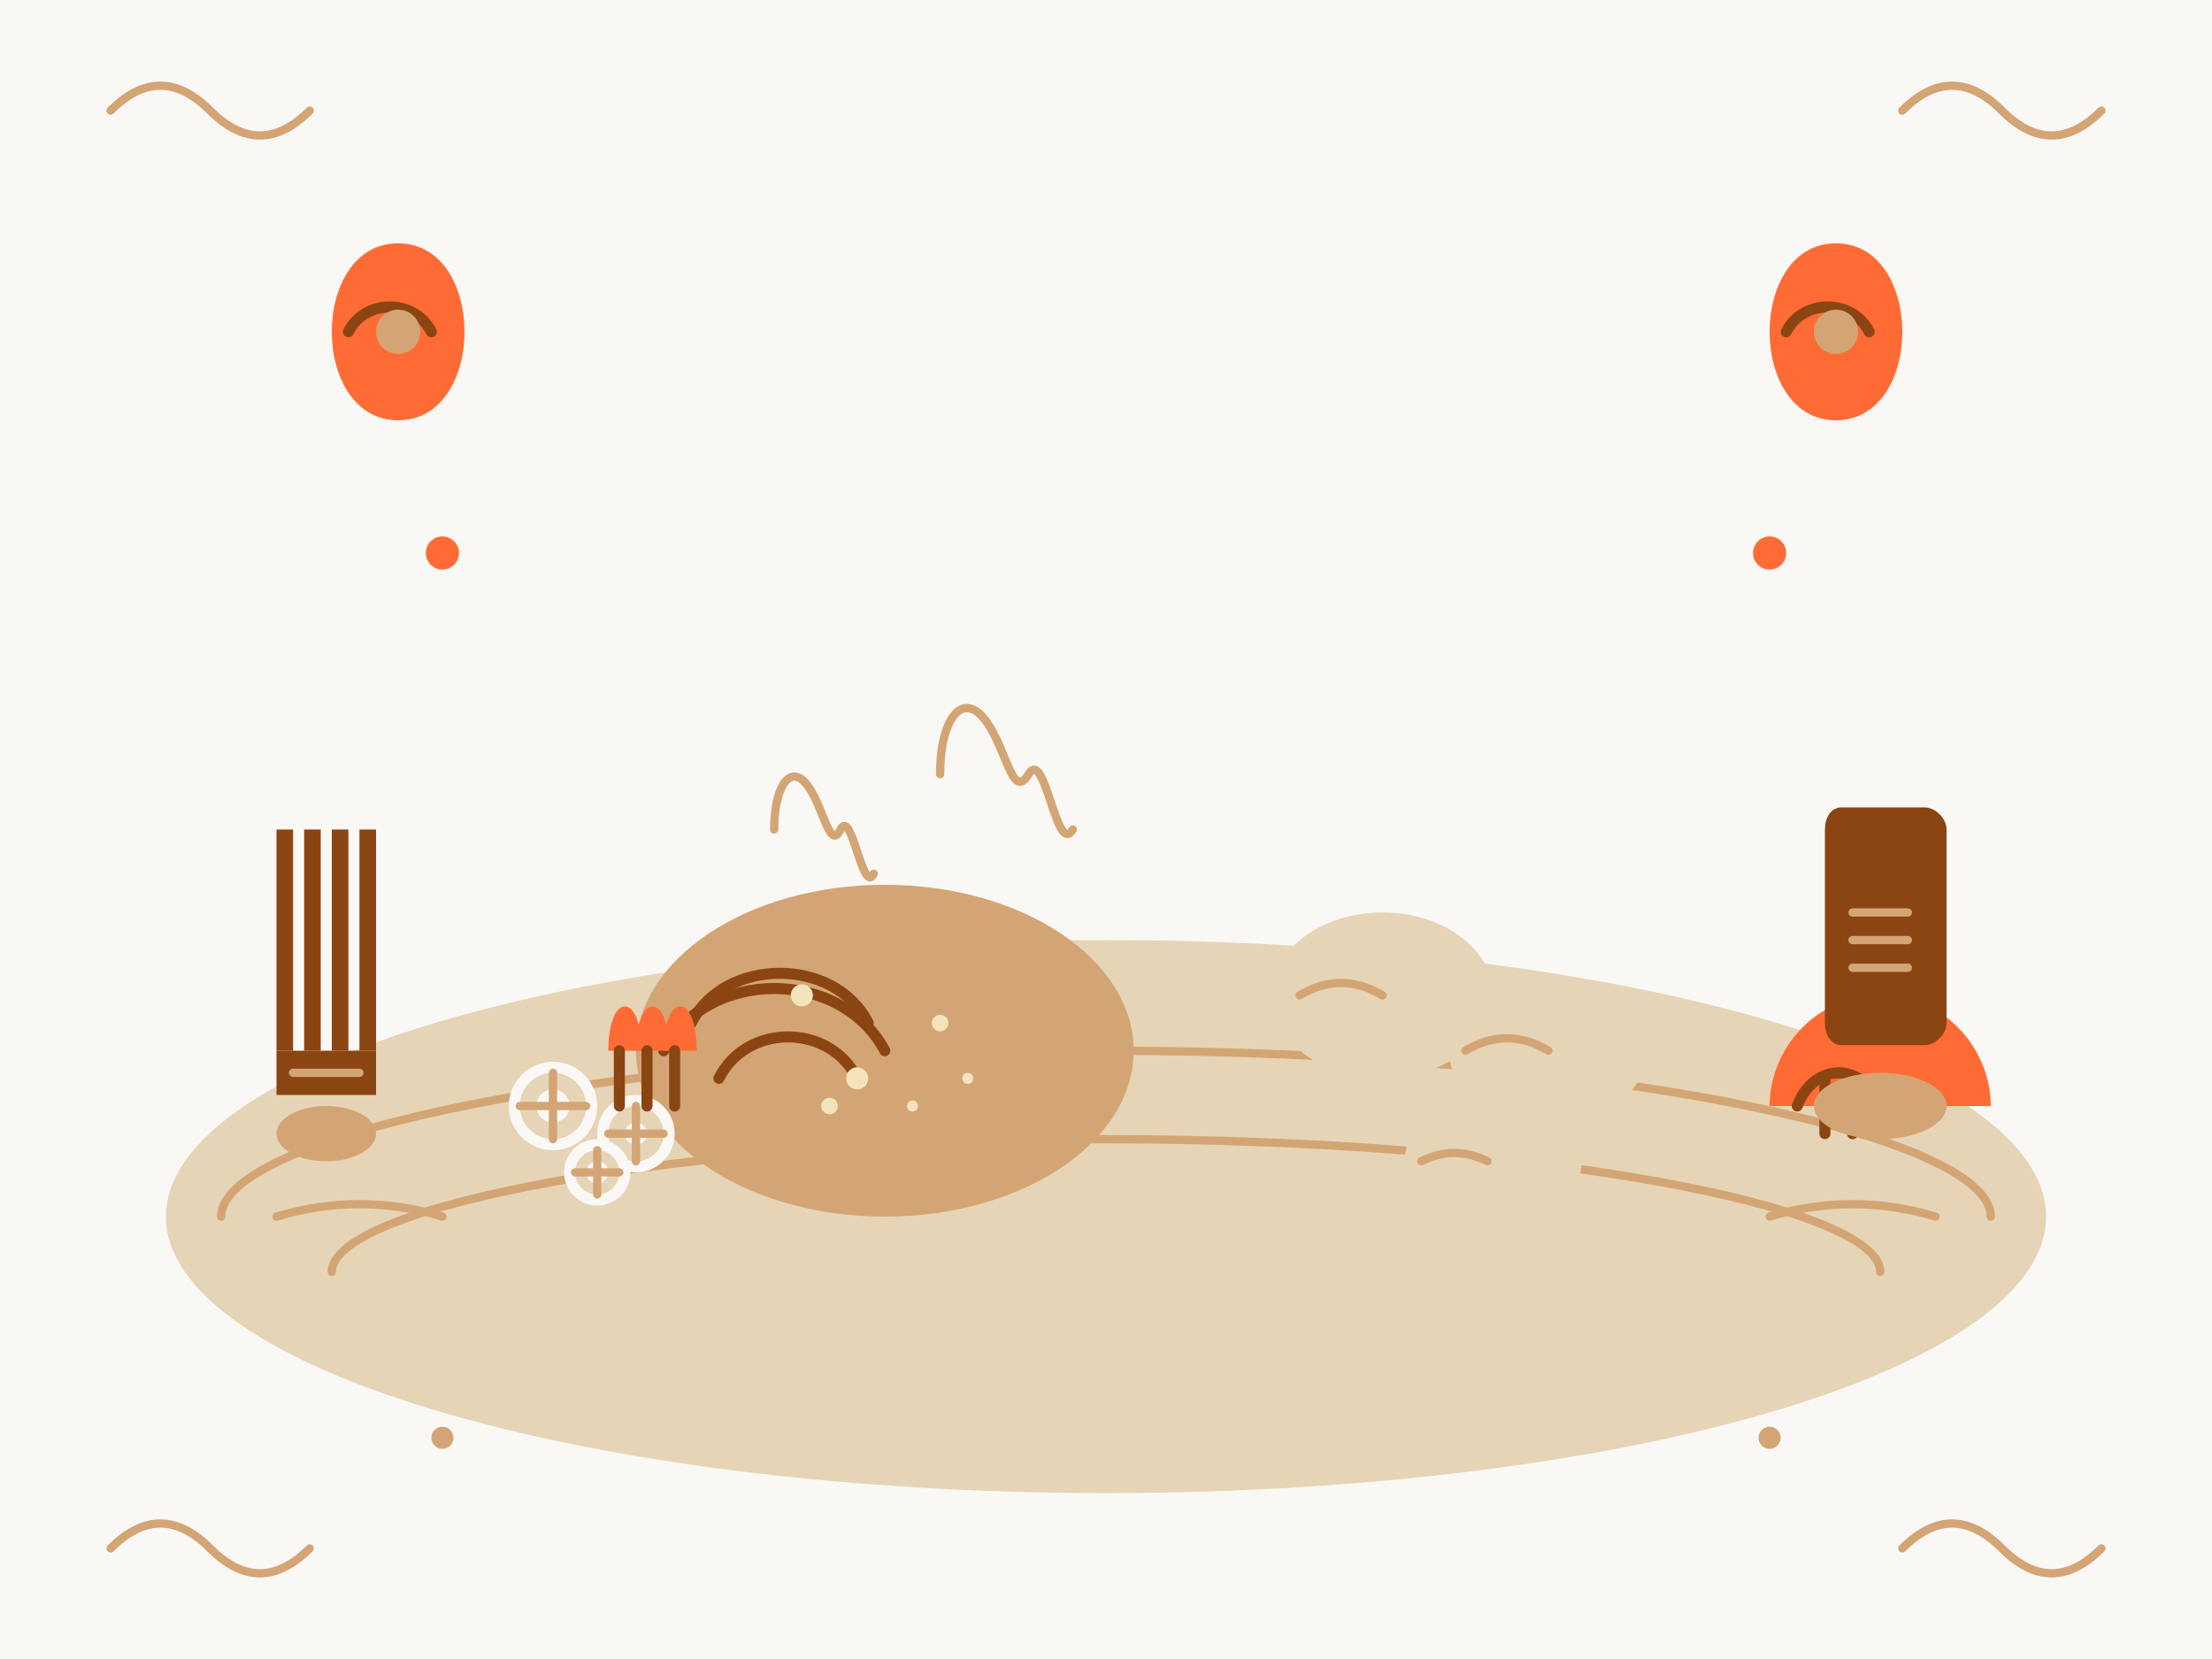 <svg xmlns="http://www.w3.org/2000/svg" viewBox="0 0 400 300" width="400" height="300">
  <defs>
    <style>
      .cls-1 { fill: #d4a574; }
      .cls-2 { fill: #8b4513; }
      .cls-3 { fill: #ff6b35; }
      .cls-4 { fill: #faf8f5; }
      .cls-5 { fill: none; stroke: #8b4513; stroke-width: 2; stroke-linecap: round; }
      .cls-6 { fill: none; stroke: #d4a574; stroke-width: 1.5; stroke-linecap: round; }
      .cls-7 { fill: #e6d4b7; }
      .cls-8 { fill: #f4e4bc; }
    </style>
  </defs>
  
  <!-- Background -->
  <rect class="cls-4" width="400" height="300"/>
  
  <!-- Plate -->
  <ellipse class="cls-4" cx="200" cy="220" rx="180" ry="60"/>
  <ellipse class="cls-7" cx="200" cy="220" rx="170" ry="50"/>
  <path class="cls-6" d="M40 220c0-15 72-30 160-30s160 15 160 30"/>
  <path class="cls-6" d="M60 230c0-12 63-24 140-24s140 12 140 24"/>
  
  <!-- Kotlet schabowy (breaded cutlet) -->
  <ellipse class="cls-1" cx="160" cy="190" rx="45" ry="30"/>
  <path class="cls-5" d="M120 190c8-15 32-15 40 0"/>
  <path class="cls-5" d="M125 185c6-12 26-12 32 0"/>
  <path class="cls-5" d="M130 195c5-10 20-10 25 0"/>
  
  <!-- Breadcrumb texture on kotlet -->
  <circle class="cls-8" cx="145" cy="180" r="2"/>
  <circle class="cls-8" cx="170" cy="185" r="1.5"/>
  <circle class="cls-8" cx="155" cy="195" r="2"/>
  <circle class="cls-8" cx="165" cy="200" r="1"/>
  <circle class="cls-8" cx="150" cy="200" r="1.5"/>
  <circle class="cls-8" cx="175" cy="195" r="1"/>
  
  <!-- Potatoes -->
  <ellipse class="cls-7" cx="250" cy="180" rx="20" ry="15"/>
  <ellipse class="cls-7" cx="280" cy="190" rx="18" ry="13"/>
  <ellipse class="cls-7" cx="270" cy="210" rx="16" ry="12"/>
  
  <!-- Potato texture -->
  <path class="cls-6" d="M235 180c5-3 10-3 15 0"/>
  <path class="cls-6" d="M265 190c5-3 10-3 15 0"/>
  <path class="cls-6" d="M257 210c4-2 8-2 12 0"/>
  
  <!-- Mizeria (cucumber salad) -->
  <g transform="translate(100, 200)">
    <!-- Cucumber slices -->
    <circle class="cls-4" cx="0" cy="0" r="8"/>
    <circle class="cls-7" cx="0" cy="0" r="6"/>
    <circle class="cls-4" cx="0" cy="0" r="3"/>
    <path class="cls-6" d="M-6 0l12 0M0 -6l0 12"/>
    
    <circle class="cls-4" cx="15" cy="5" r="7"/>
    <circle class="cls-7" cx="15" cy="5" r="5"/>
    <circle class="cls-4" cx="15" cy="5" r="2"/>
    <path class="cls-6" d="M10 5l10 0M15 0l0 10"/>
    
    <circle class="cls-4" cx="8" cy="12" r="6"/>
    <circle class="cls-7" cx="8" cy="12" r="4"/>
    <circle class="cls-4" cx="8" cy="12" r="2"/>
    <path class="cls-6" d="M4 12l8 0M8 8l0 8"/>
  </g>
  
  <!-- Dill garnish -->
  <g transform="translate(110, 190)">
    <path class="cls-3" d="M0 0c0-4 1-8 3-8s3 4 3 8"/>
    <path class="cls-3" d="M5 0c0-4 1-8 3-8s3 4 3 8"/>
    <path class="cls-3" d="M10 0c0-4 1-8 3-8s3 4 3 8"/>
    <path class="cls-5" d="M2 0l0 10M7 0l0 10M12 0l0 10"/>
  </g>
  
  <!-- Lemon wedge -->
  <path class="cls-3" d="M320 200c0-10 8-20 20-20s20 10 20 20z"/>
  <path class="cls-5" d="M325 200c3-8 12-8 15 0"/>
  <path class="cls-5" d="M330 195l0 10M335 195l0 10"/>
  
  <!-- Fork -->
  <g transform="translate(50, 150)">
    <rect class="cls-2" x="0" y="0" width="3" height="40"/>
    <rect class="cls-2" x="5" y="0" width="3" height="40"/>
    <rect class="cls-2" x="10" y="0" width="3" height="40"/>
    <rect class="cls-2" x="15" y="0" width="3" height="40"/>
    <rect class="cls-2" x="0" y="40" width="18" height="8"/>
    <ellipse class="cls-1" cx="9" cy="55" rx="9" ry="5"/>
    <path class="cls-6" d="M3 44l12 0"/>
  </g>
  
  <!-- Knife -->
  <g transform="translate(330, 150)">
    <path class="cls-2" d="M0 0c0-2 1-4 3-4l15 0c2 0 4 2 4 4l0 35c0 2-2 4-4 4l-15 0c-2 0-3-2-3-4z"/>
    <ellipse class="cls-1" cx="10" cy="50" rx="12" ry="6"/>
    <path class="cls-6" d="M5 15l10 0M5 20l10 0M5 25l10 0"/>
  </g>
  
  <!-- Polish folk art decorations -->
  <g transform="translate(60, 60)">
    <path class="cls-3" d="M0 0c0-8 4-16 12-16s12 8 12 16c0 8-4 16-12 16s-12-8-12-16z"/>
    <path class="cls-5" d="M3 0c3-6 12-6 15 0"/>
    <circle class="cls-1" cx="12" cy="0" r="4"/>
    <path class="cls-2" d="M8 -20l8 0M12 -24l0 8"/>
  </g>
  
  <g transform="translate(320, 60)">
    <path class="cls-3" d="M0 0c0-8 4-16 12-16s12 8 12 16c0 8-4 16-12 16s-12-8-12-16z"/>
    <path class="cls-5" d="M3 0c3-6 12-6 15 0"/>
    <circle class="cls-1" cx="12" cy="0" r="4"/>
    <path class="cls-2" d="M8 -20l8 0M12 -24l0 8"/>
  </g>
  
  <!-- Steam from hot kotlet -->
  <path class="cls-6" d="M140 150c0-8 3-12 6-8s4 12 6 8s4 12 6 8"/>
  <path class="cls-6" d="M170 140c0-10 4-15 8-10s5 15 8 10s5 15 8 10"/>
  
  <!-- Traditional plate pattern -->
  <path class="cls-6" d="M50 220c10-3 20-3 30 0"/>
  <path class="cls-6" d="M320 220c10-3 20-3 30 0"/>
  
  <!-- Corner decorative elements -->
  <path class="cls-6" d="M20 20c6-6 12-6 18 0s12 6 18 0"/>
  <path class="cls-6" d="M344 20c6-6 12-6 18 0s12 6 18 0"/>
  <path class="cls-6" d="M20 280c6-6 12-6 18 0s12 6 18 0"/>
  <path class="cls-6" d="M344 280c6-6 12-6 18 0s12 6 18 0"/>
  
  <!-- Small decorative dots -->
  <circle class="cls-3" cx="80" cy="100" r="3"/>
  <circle class="cls-3" cx="320" cy="100" r="3"/>
  <circle class="cls-1" cx="80" cy="260" r="2"/>
  <circle class="cls-1" cx="320" cy="260" r="2"/>
</svg>
